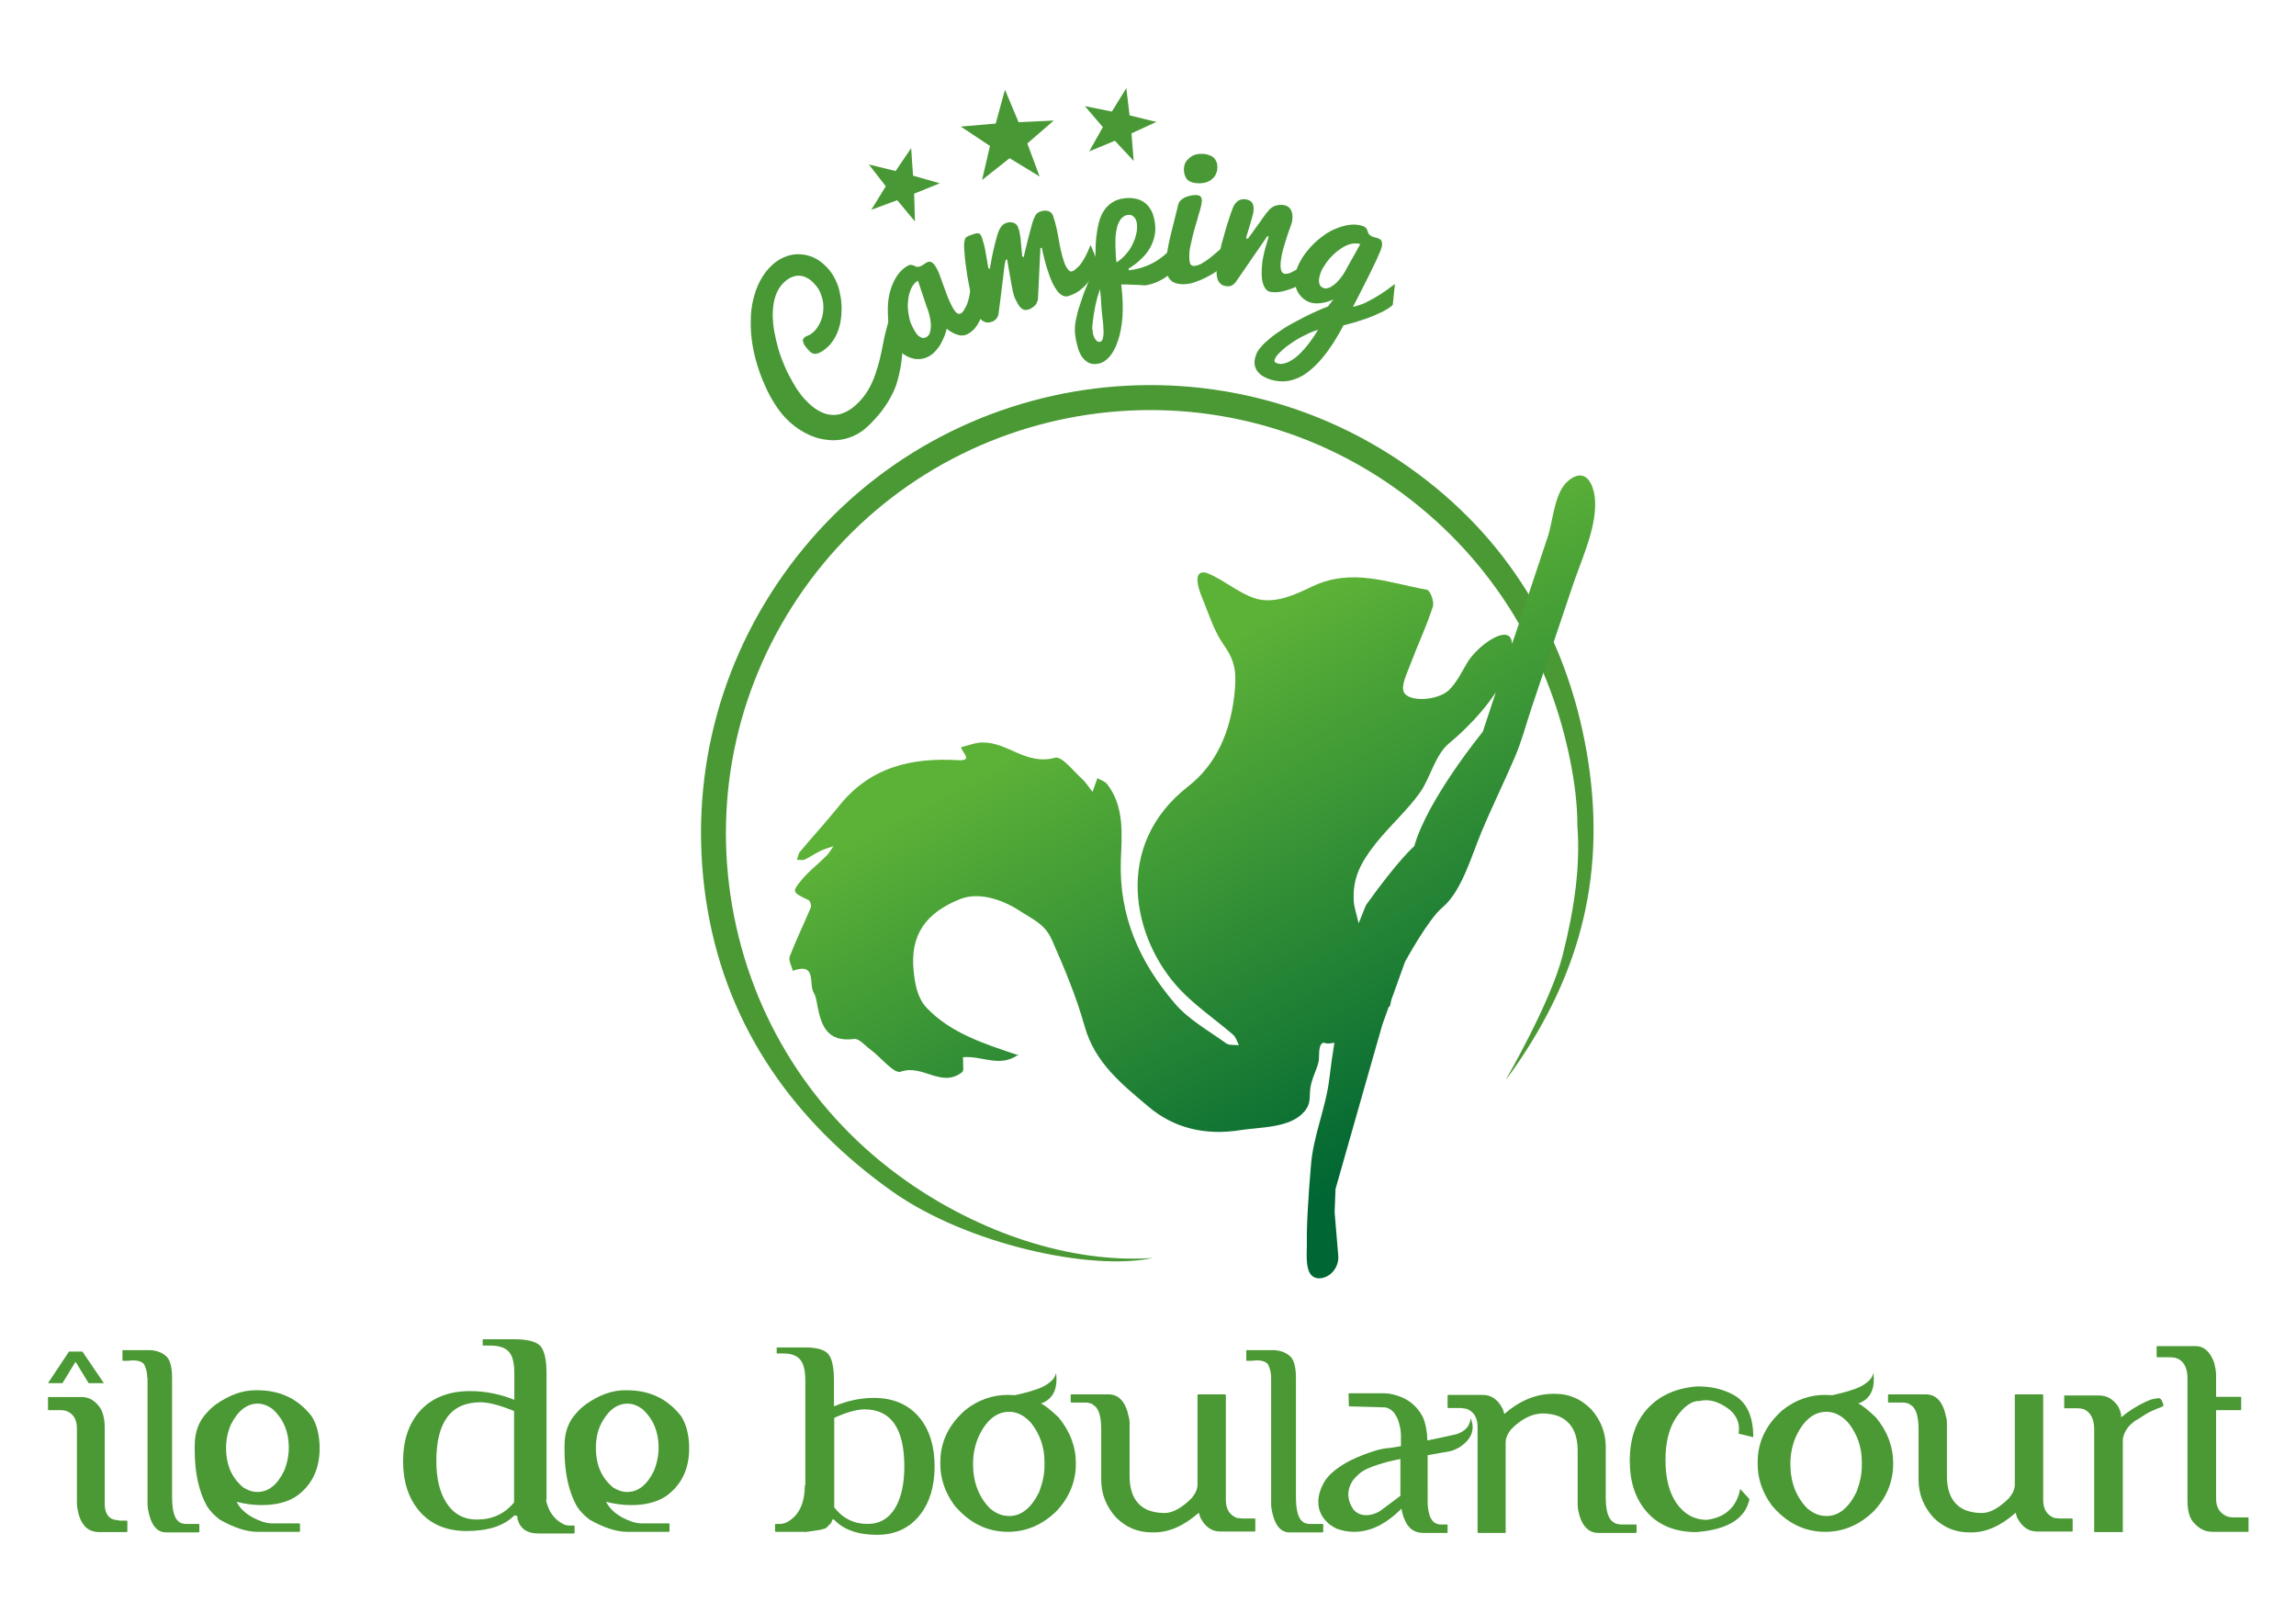 <?xml version="1.0" encoding="utf-8"?>
<!-- Generator: Adobe Illustrator 25.0.0, SVG Export Plug-In . SVG Version: 6.00 Build 0)  -->
<svg version="1.1" id="V3-deg1_-_copie" xmlns="http://www.w3.org/2000/svg" xmlns:xlink="http://www.w3.org/1999/xlink" x="0px"
	 y="0px" viewBox="0 0 841.9 595.3" style="enable-background:new 0 0 841.9 595.3;" xml:space="preserve">
<style type="text/css">
	.st0{fill:#489935;}
	.st1{fill:#4A9934;}
	.st2{fill:none;}
	.st3{fill:url(#SVGID_1_);}
	.st4{fill:url(#SVGID_2_);}
	.st5{fill:url(#SVGID_3_);}
</style>
<g>
	<polygon class="st0" points="368.5,32.9 373.5,44.8 386.4,44.2 376.7,52.6 381.2,64.7 370.2,58 360.1,66 363,53.5 352.3,46.4 
		365.1,45.3 	"/>
	<polygon class="st0" points="318.6,60.3 328.4,62.7 334.1,54.3 334.8,64.4 344.6,67.2 335.2,71 335.5,81.2 329,73.4 319.5,76.9 
		324.8,68.3 	"/>
	<polygon class="st0" points="413,32.3 414.2,42.3 424,44.7 414.9,48.9 415.7,59 408.8,51.6 399.4,55.5 404.4,46.6 397.8,38.9 
		407.7,40.9 	"/>
	<g>
		<path class="st0" d="M332.9,118c-0.5,1.1-0.8,2.3-1.1,3.6c-0.2,1.3-0.4,2.6-0.6,4c-0.1,1.4-0.3,2.9-0.4,4.4
			c-0.1,1.5-0.3,3.1-0.6,4.8c-0.3,1.6-0.7,3.3-1.2,5.1c-0.5,1.7-1.2,3.5-2.2,5.3c-0.9,1.8-2.1,3.6-3.5,5.5c-1.4,1.8-3.1,3.7-5.1,5.6
			c-2.2,2.1-4.7,3.5-7.3,4.3c-2.6,0.8-5.3,1-8,0.6c-2.7-0.3-5.3-1.2-7.9-2.6c-2.6-1.4-4.9-3.2-7-5.4c-1.4-1.5-2.8-3.3-4.1-5.4
			c-1.3-2.1-2.5-4.3-3.5-6.7c-1.1-2.4-2-4.9-2.8-7.5c-0.8-2.6-1.4-5.3-1.8-8c-0.4-2.7-0.6-5.4-0.5-8.1c0-2.7,0.3-5.3,0.9-7.7
			c0.6-2.5,1.4-4.8,2.6-7c1.2-2.2,2.6-4.1,4.5-5.8c1.2-1.1,2.6-2,4.2-2.7c1.6-0.7,3.3-1.1,5.1-1.1c1.8,0,3.6,0.3,5.5,1.1
			c1.9,0.8,3.6,2.1,5.3,3.9c1.1,1.2,2.1,2.6,2.9,4.3c0.8,1.6,1.4,3.3,1.7,5.1c0.4,1.8,0.6,3.6,0.6,5.5c0,1.9-0.2,3.7-0.5,5.4
			c-0.4,1.7-0.9,3.3-1.7,4.8s-1.7,2.8-2.8,3.8c-1.5,1.4-2.8,2.2-3.9,2.5c-1.1,0.3-2,0-2.7-0.7c-0.1-0.1-0.3-0.3-0.5-0.5
			c-0.2-0.2-0.4-0.4-0.5-0.6c-0.3-0.3-0.5-0.6-0.8-1c-0.3-0.4-0.5-0.7-0.6-1.1c-0.1-0.4-0.2-0.7-0.2-1c0-0.3,0.2-0.7,0.6-1
			c0.2-0.2,0.4-0.3,0.6-0.4c0.2-0.1,0.4-0.2,0.7-0.3c0.2-0.1,0.5-0.2,0.8-0.4c0.3-0.2,0.7-0.5,1.1-0.8c1.1-1,1.9-2.2,2.6-3.7
			c0.7-1.5,1-3,1.1-4.7s-0.1-3.3-0.7-5c-0.5-1.7-1.4-3.2-2.8-4.6c-0.7-0.7-1.4-1.4-2.3-1.8c-0.8-0.5-1.7-0.8-2.6-0.9
			c-0.9-0.1-1.9,0-2.9,0.4c-1,0.3-2,1-3,1.9c-1.2,1.1-2.1,2.4-2.8,4c-0.7,1.6-1.1,3.3-1.3,5.2c-0.2,1.9-0.2,3.8,0,5.9
			c0.2,2.1,0.6,4.2,1.1,6.3c0.5,2.1,1.1,4.3,1.9,6.4c0.8,2.1,1.6,4.1,2.6,6c1,1.9,2,3.7,3,5.3c1.1,1.6,2.2,3.1,3.3,4.2
			c1.6,1.7,3.2,3,4.8,3.9c1.6,0.9,3.2,1.4,4.7,1.5s3.1-0.1,4.6-0.8c1.5-0.6,3-1.6,4.4-2.9c1.8-1.6,3.2-3.4,4.3-5.2
			c1.1-1.8,2-3.8,2.7-5.8c0.7-2,1.3-4,1.8-6.1c0.5-2.1,0.9-4.2,1.3-6.3c0.4-2.1,1-4.2,1.5-6.2c0.6-2.1,1.3-4.1,2.3-6L332.9,118z"/>
		<path class="st0" d="M361.6,108.7c-0.1,0.9-0.3,2-0.5,3.2c-0.3,1.3-0.6,2.6-1.1,3.9c-0.5,1.3-1.1,2.5-1.9,3.7
			c-0.8,1.2-1.7,2-2.8,2.7c-1.3,0.8-2.6,1-3.9,0.6c-1.3-0.3-2.8-1.1-4.3-2.3c-0.1,0.8-0.4,1.7-0.8,2.7c-0.4,1-0.8,1.9-1.3,2.8
			c-0.5,0.9-1.2,1.8-1.9,2.6c-0.7,0.8-1.5,1.5-2.4,2c-0.9,0.5-2,0.9-3.1,1c-1.1,0.1-2.2,0.1-3.3-0.3c-1.1-0.3-2.2-0.9-3.2-1.6
			c-1-0.8-1.9-1.8-2.6-3.1c-0.9-1.5-1.5-3.1-2-4.9c-0.5-1.8-0.8-3.6-0.9-5.5c-0.1-1.9-0.1-3.8,0.1-5.7c0.2-1.9,0.6-3.7,1.2-5.3
			c0.6-1.7,1.4-3.2,2.3-4.5c1-1.3,2.1-2.4,3.5-3.2c0.4-0.3,0.9-0.4,1.2-0.4c0.4,0,0.7,0.1,1,0.2c0.3,0.1,0.6,0.3,0.9,0.4
			c0.3,0.1,0.6,0.2,0.9,0.1c0.3,0,0.6-0.1,0.8-0.2c0.3-0.1,0.5-0.2,0.8-0.4c0.2-0.1,0.4-0.3,0.6-0.4c0.2-0.1,0.4-0.3,0.6-0.4
			c0.3-0.2,0.6-0.3,0.9-0.4c0.3-0.1,0.6-0.1,0.9,0c0.3,0.1,0.6,0.3,0.9,0.6c0.3,0.3,0.6,0.7,1,1.3c0.5,0.9,1.1,2,1.5,3.3
			c0.5,1.3,0.9,2.6,1.4,3.9c0.5,1.3,1,2.7,1.5,4c0.5,1.3,1.1,2.5,1.7,3.6c0.5,0.9,1,1.6,1.5,2c0.5,0.4,1,0.5,1.5,0.2
			c0.4-0.2,0.8-0.6,1.1-1.1c0.3-0.5,0.6-1,0.9-1.6c0.3-0.6,0.5-1.2,0.7-1.9c0.2-0.7,0.4-1.4,0.5-2.1c0.3-1.6,0.6-3.4,0.8-5.3
			L361.6,108.7z M335.2,121c0.3,0.5,0.6,0.9,0.9,1.4c0.3,0.4,0.7,0.8,1.1,1c0.4,0.3,0.8,0.4,1.2,0.5c0.4,0.1,0.9-0.1,1.3-0.3
			c0.7-0.4,1.2-1.1,1.4-2.1c0.2-1,0.3-2,0.2-3.1c-0.1-1.1-0.3-2.2-0.6-3.3c-0.3-1.1-0.6-2-0.9-2.6l-3.2-9.6c-0.8,0.5-1.5,1.1-2,2
			c-0.5,0.8-0.9,1.8-1.2,2.9c-0.3,1.1-0.4,2.2-0.5,3.4s0,2.4,0.2,3.6c0.2,1.2,0.4,2.4,0.8,3.5C334.3,119.2,334.7,120.1,335.2,121z"
			/>
		<path class="st0" d="M371.8,108.4c-0.1-0.3-0.2-0.7-0.3-1.2c-0.1-0.5-0.3-1.1-0.4-1.8c-0.1-0.7-0.3-1.4-0.4-2.2
			c-0.1-0.8-0.3-1.5-0.4-2.3c-0.3-1.8-0.7-3.7-1-5.8l-0.5,0.2c-0.1,0.4-0.3,1-0.4,1.7c-0.1,0.8-0.3,1.9-0.4,3.3
			c-0.2,1.4-0.4,3.3-0.7,5.6c-0.3,2.3-0.6,5.2-1.1,8.7c-0.1,1-0.4,1.8-0.9,2.3c-0.5,0.5-1,0.9-1.7,1.1c-0.9,0.3-1.6,0.3-2.3,0.1
			c-0.7-0.2-1.2-0.6-1.7-1.1c-0.5-0.5-0.9-1.2-1.3-2c-0.4-0.8-0.7-1.6-1-2.4c-0.3-0.9-0.6-1.9-0.9-3.2c-0.3-1.2-0.6-2.5-0.9-3.9
			c-0.3-1.4-0.5-2.8-0.8-4.3c-0.2-1.5-0.4-2.9-0.6-4.2c-0.2-1.3-0.3-2.6-0.4-3.7c-0.1-1.1-0.1-2.1-0.2-2.8c0-0.8,0-1.4,0.1-1.8
			c0.1-0.5,0.2-0.9,0.3-1.2s0.4-0.6,0.7-0.7c0.3-0.2,0.7-0.4,1.3-0.6c0.8-0.3,1.5-0.5,1.9-0.6c0.5-0.1,0.9-0.1,1.2,0
			c0.3,0.1,0.5,0.4,0.7,0.7c0.2,0.4,0.4,0.9,0.6,1.6c0.1,0.4,0.2,0.8,0.4,1.3c0.1,0.5,0.2,1,0.4,1.6c0.1,0.6,0.2,1.1,0.3,1.7
			c0.1,0.6,0.2,1.2,0.3,1.7c0.2,1.3,0.5,2.7,0.7,4.1l0.5,0.3c0-0.1,0.1-0.6,0.3-1.5c0.2-0.9,0.4-2,0.6-3.2c0.3-1.3,0.5-2.6,0.9-4
			c0.3-1.4,0.7-2.6,1-3.7c0.3-1.1,0.7-2,1.2-2.8c0.5-0.8,1.2-1.4,2.2-1.7c0.9-0.3,1.8-0.3,2.6,0c0.8,0.3,1.4,0.9,1.7,1.9
			c0.3,0.8,0.5,1.6,0.6,2.4c0.1,0.8,0.3,1.6,0.3,2.3c0.1,0.8,0.1,1.5,0.2,2.2c0.1,0.7,0.1,1.5,0.2,2.2c0.1,0.5,0.1,0.9,0.1,1
			c0,0.1,0,0.2,0.1,0.3l0.5,0.3c0-0.1,0.1-0.6,0.3-1.5c0.2-0.9,0.5-2,0.8-3.2s0.6-2.6,1-4c0.4-1.4,0.7-2.7,1-3.7
			c0.3-1.1,0.7-2,1.1-2.8c0.4-0.8,1.1-1.3,2-1.6c1-0.3,1.9-0.4,2.8-0.1c0.9,0.3,1.5,0.9,1.8,1.9c0.5,1.5,0.9,2.9,1.2,4.3
			c0.3,1.4,0.6,2.7,0.8,4.1c0.2,1.4,0.5,2.7,0.8,4.1c0.3,1.4,0.7,2.8,1.2,4.3c0.4,1.2,0.9,2,1.4,2.7c0.5,0.6,1,0.9,1.5,0.7
			c0.5-0.2,0.9-0.4,1.3-0.8c0.4-0.4,0.9-0.8,1.3-1.2c0.4-0.5,0.8-1,1.2-1.6c0.4-0.6,0.7-1.1,1-1.7c0.7-1.3,1.4-2.8,2-4.4l3.1,7.4
			c-0.7,1.1-1.4,2.2-2,3.3c-0.7,1.1-1.4,2.2-2.2,3.2c-0.8,1-1.8,1.9-2.9,2.8c-1.1,0.8-2.4,1.5-4,2c-0.8,0.3-1.5,0.2-2.2-0.1
			c-0.7-0.3-1.4-0.9-2-1.7c-0.6-0.8-1.2-1.8-1.8-3c-0.5-1.2-1.1-2.5-1.5-3.9c-0.5-1.3-0.9-2.8-1.3-4.3c-0.4-1.5-0.8-3.1-1.1-4.7
			l-0.5,0.2l-0.9,18.8c-0.3,1.1-0.7,1.9-1.3,2.4c-0.6,0.5-1.3,1-2.2,1.3c-0.7,0.2-1.3,0.2-1.8,0c-0.5-0.2-1-0.6-1.4-1.1
			c-0.4-0.5-0.8-1.1-1.1-1.8C372.3,109.8,372.1,109.1,371.8,108.4z"/>
		<path class="st0" d="M414,99.1c2.3-0.3,4.3-0.8,6.1-1.5c1.8-0.7,3.4-1.5,4.8-2.5c1.4-1,2.7-2,3.8-3.2c1.1-1.2,2.1-2.4,2.9-3.7
			L433,96c-0.6,1-1.4,1.9-2.3,2.9c-0.9,0.9-1.9,1.8-3.1,2.6c-1.1,0.8-2.3,1.4-3.6,2c-1.3,0.5-2.6,0.9-3.9,1.1c-0.2,0-0.4,0-0.6,0
			c-0.2,0-0.7,0-1.3-0.1c-0.6,0-1.5-0.1-2.6-0.1c-1.1-0.1-2.6-0.1-4.5-0.1l0.1,0.6c0.5,4.1,0.6,7.8,0.4,11.2
			c-0.3,3.4-0.8,6.4-1.7,8.9c-0.8,2.5-1.9,4.5-3.2,5.9c-1.3,1.5-2.8,2.3-4.4,2.5c-1.3,0.2-2.4,0-3.3-0.5c-0.9-0.5-1.7-1.3-2.4-2.3
			c-0.6-1-1.2-2.2-1.5-3.6c-0.4-1.4-0.7-2.9-0.9-4.5c-0.1-0.9-0.1-2,0-3.2c0.1-1.2,0.4-2.5,0.7-3.8c0.3-1.3,0.7-2.7,1.2-4.1
			c0.5-1.4,0.9-2.7,1.4-4.1c1.2-3.1,2.5-6.2,4.1-9.5c0-1.8,0.1-3.6,0.1-5.5c0-1.9,0.1-3.7,0.3-5.5c0.2-1.8,0.5-3.5,0.9-5.1
			c0.4-1.6,1-3.1,1.8-4.3c0.8-1.3,1.8-2.3,3-3.1c1.2-0.8,2.7-1.4,4.6-1.6c1.4-0.2,2.7-0.1,3.9,0.1c1.2,0.2,2.4,0.7,3.4,1.4
			c1,0.7,1.8,1.7,2.5,2.9c0.7,1.2,1.1,2.8,1.4,4.7c0.2,1.5,0.2,3-0.1,4.5c-0.3,1.5-0.8,2.9-1.6,4.4c-0.8,1.4-1.8,2.8-3.2,4.1
			c-1.3,1.3-2.9,2.6-4.8,3.7L414,99.1z M400.7,121.9c0,0.2,0.1,0.5,0.2,0.9c0.1,0.4,0.3,0.8,0.5,1.2c0.2,0.4,0.5,0.7,0.8,1
			c0.3,0.3,0.7,0.4,1.1,0.3c0.4,0,0.7-0.3,0.9-0.7c0.2-0.4,0.3-1,0.4-1.7c0.1-0.7,0.1-1.5,0-2.4c0-0.9-0.1-1.8-0.2-2.7
			c-0.1-0.9-0.2-1.8-0.3-2.7c-0.1-0.9-0.2-1.7-0.2-2.4c-0.1-1.2-0.2-2.3-0.2-3.1c-0.1-0.8-0.1-1.5-0.2-2.1c-0.1-0.6-0.1-1.2-0.1-1.6
			c-0.3,0.8-0.6,1.7-0.9,2.7c-0.3,1-0.5,2.1-0.8,3.2c-0.2,1.1-0.4,2.2-0.6,3.3c-0.2,1.1-0.3,2.1-0.4,3c-0.1,0.9-0.2,1.7-0.2,2.4
			C400.7,121.2,400.7,121.6,400.7,121.9z M409.4,96.2c1.3-0.8,2.3-1.7,3.2-2.7c0.9-1,1.6-1.9,2.2-3c0.6-1,1-2.1,1.4-3.1
			c0.3-1.1,0.6-2.1,0.7-3.2c0-0.5,0.1-1.1,0-1.8c0-0.7-0.2-1.3-0.4-1.8c-0.2-0.6-0.6-1-1.1-1.4c-0.5-0.4-1.1-0.5-1.8-0.4
			c-0.8,0.1-1.5,0.4-2.1,1c-0.6,0.5-1,1.2-1.4,2.1c-0.4,0.8-0.6,1.8-0.8,2.9c-0.2,1.1-0.3,2.3-0.3,3.6c0,1.3,0,2.6,0.1,3.9
			C409.1,93.6,409.2,94.9,409.4,96.2z"/>
		<path class="st0" d="M449.2,97c-0.8,0.7-1.8,1.5-3,2.4c-1.2,0.8-2.5,1.6-3.9,2.3c-1.4,0.7-2.8,1.3-4.3,1.8
			c-1.5,0.5-2.8,0.7-4.2,0.7c-1.2,0-2.2-0.2-3-0.5c-0.8-0.3-1.5-0.8-1.9-1.4c-0.5-0.6-0.8-1.3-1.1-2.2c-0.2-0.8-0.3-1.8-0.3-2.8
			c0-1.4,0.2-3.1,0.5-5c0.3-1.9,0.7-3.8,1.2-5.9c0.5-2,1-4,1.5-6c0.5-2,1-3.9,1.4-5.6c0.2-0.6,0.5-1.1,1-1.5c0.5-0.4,1-0.8,1.6-1
			c0.6-0.3,1.2-0.4,1.9-0.6c0.6-0.1,1.2-0.2,1.7-0.2c0.9,0,1.6,0.2,1.9,0.5c0.3,0.4,0.5,0.8,0.5,1.4c0,0.5-0.1,1.2-0.3,2.2
			c-0.2,0.9-0.5,2-0.9,3.2c-0.3,1.2-0.7,2.5-1.1,3.8c-0.4,1.4-0.8,2.7-1.1,4.1c-0.3,1.4-0.6,2.7-0.9,4s-0.3,2.5-0.3,3.5
			c0,1,0.1,1.8,0.3,2.4c0.2,0.6,0.7,0.9,1.4,0.9c0.8,0,1.7-0.3,2.7-0.8c1-0.6,2-1.2,3-2c1-0.8,2-1.6,3-2.5c1-0.9,1.8-1.6,2.6-2.2
			L449.2,97z M434.1,62.1c0-0.5,0.1-1.1,0.3-1.8c0.2-0.7,0.6-1.3,1.1-1.8s1.2-1.1,2-1.5c0.8-0.4,1.9-0.6,3.2-0.6
			c0.8,0,1.5,0.1,2.2,0.3c0.7,0.2,1.3,0.5,1.8,0.8c0.5,0.4,0.9,0.9,1.2,1.5c0.3,0.6,0.5,1.3,0.5,2.2c0,0.8-0.1,1.5-0.4,2.2
			c-0.2,0.7-0.6,1.4-1.2,1.9c-0.5,0.6-1.2,1-2.1,1.4c-0.8,0.3-1.8,0.5-3,0.5c-2,0-3.5-0.5-4.4-1.4C434.6,64.9,434.1,63.7,434.1,62.1
			z"/>
		<path class="st0" d="M446.3,97.3c0.2-1.5,0.5-3.2,1-5.1c0.4-1.9,0.9-3.9,1.5-5.8c0.5-2,1.1-3.9,1.7-5.7c0.6-1.8,1.1-3.4,1.6-4.6
			c0.4-1,1-1.8,1.8-2.4c0.8-0.6,1.8-0.8,3-0.6c1.2,0.2,2,0.7,2.4,1.5c0.4,0.8,0.5,1.8,0.3,3.1c0,0.3-0.1,0.8-0.3,1.3
			c-0.1,0.6-0.3,1.2-0.5,1.8c-0.2,0.7-0.4,1.4-0.6,2.1c-0.2,0.7-0.4,1.4-0.6,2c-0.2,0.6-0.3,1.1-0.5,1.6c-0.1,0.4-0.2,0.8-0.2,0.9
			l0.7,0.1c0.2-0.2,0.4-0.6,0.8-1.1c0.4-0.5,0.8-1.1,1.3-1.8c0.5-0.7,1-1.4,1.5-2.1c0.5-0.7,1.1-1.4,1.5-2.1
			c0.5-0.7,0.9-1.3,1.3-1.8c0.4-0.5,0.7-0.9,0.9-1.1c0.9-1.1,1.8-1.8,2.8-2.1c1-0.3,2-0.4,3.2-0.2c1.1,0.2,1.9,0.8,2.5,1.8
			c0.5,1,0.7,2.4,0.4,4c0,0.2-0.1,0.7-0.3,1.2c-0.2,0.6-0.4,1.2-0.7,2s-0.6,1.6-0.9,2.6c-0.3,0.9-0.6,1.9-0.9,2.9
			c-0.3,1-0.6,2-0.8,2.9c-0.2,1-0.4,1.9-0.5,2.7c-0.2,1.4-0.2,2.6,0,3.5c0.2,0.9,0.7,1.5,1.4,1.6c0.3,0,0.7,0,1.2-0.1
			c0.5-0.1,1-0.3,1.5-0.6c0.5-0.3,1.1-0.6,1.7-0.9c0.6-0.4,1.2-0.7,1.7-1.1c1.3-0.9,2.7-1.9,4.2-3L481,102l-1.9,1
			c-1,0.6-2,1.1-3.1,1.7c-1,0.6-2.1,1-3.2,1.4c-1.1,0.4-2.2,0.7-3.4,0.9c-1.2,0.2-2.4,0.2-3.6,0c-1.2-0.2-2.1-1.2-2.7-3.1
			c-0.6-1.9-0.6-4.6-0.2-8c0.2-1.3,0.5-2.8,0.9-4.3c0.4-1.5,0.9-3.2,1.4-4.9l-0.5-0.1L453.4,103c-0.6,0.9-1.2,1.4-1.8,1.7
			s-1.3,0.3-2,0.2c-0.9-0.1-1.6-0.4-2.1-0.9c-0.5-0.5-0.9-1.1-1.1-1.8c-0.2-0.7-0.3-1.5-0.3-2.3C446.1,99,446.2,98.2,446.3,97.3z"/>
		<path class="st0" d="M488.9,109.8c-1.5,0.7-3,1.1-4.4,1.3c-1.5,0.2-2.8,0.2-4-0.2c-1-0.3-2-0.9-2.8-1.6c-0.8-0.7-1.5-1.6-2-2.6
			c-0.5-1-0.8-2.2-0.9-3.5c-0.1-1.3,0.1-2.6,0.5-4c0.5-1.6,1.3-3.2,2.3-4.8c1-1.6,2.2-3,3.5-4.4c1.3-1.4,2.8-2.6,4.3-3.7
			c1.5-1.1,3.1-2,4.8-2.6c1.6-0.7,3.3-1.1,4.9-1.3s3.2,0,4.7,0.5c0.5,0.2,0.9,0.4,1.1,0.7c0.2,0.3,0.4,0.6,0.5,0.9
			c0.1,0.3,0.2,0.6,0.3,0.9s0.3,0.5,0.5,0.7c0.2,0.2,0.5,0.3,0.7,0.5c0.3,0.1,0.5,0.2,0.8,0.3c0.2,0.1,0.5,0.1,0.7,0.2
			c0.2,0.1,0.5,0.1,0.7,0.2c0.3,0.1,0.6,0.2,0.9,0.4c0.3,0.2,0.5,0.4,0.6,0.7c0.1,0.3,0.2,0.6,0.2,1.1c0,0.4-0.1,1-0.3,1.6
			c-0.2,0.6-0.5,1.3-0.9,2.2c-0.4,0.9-0.8,1.9-1.4,3.1c-0.5,1.1-1.1,2.3-1.7,3.5c-0.6,1.2-1.2,2.5-1.8,3.6c-1.4,2.8-2.9,5.8-4.6,9
			c0.8-0.2,1.6-0.4,2.5-0.7s2-0.7,3.2-1.4c1.2-0.6,2.6-1.4,4.2-2.4s3.4-2.3,5.5-3.9l-0.8,7.7c-0.6,0.5-1.3,1.1-2.2,1.6
			c-0.8,0.5-1.7,1-2.7,1.4c-1,0.5-2,0.9-3,1.3c-1,0.4-2,0.8-3,1.1c-2.3,0.8-4.7,1.5-7.2,2.1c-1.1,2.2-2.4,4.3-3.6,6.3
			c-1.3,2-2.6,3.8-4,5.5c-1.4,1.7-2.8,3.1-4.3,4.4c-1.5,1.3-3,2.3-4.6,3c-1.6,0.7-3.3,1.2-5,1.3s-3.5-0.1-5.4-0.7
			c-0.7-0.2-1.5-0.6-2.3-1c-0.8-0.4-1.5-1-2.1-1.7c-0.6-0.7-1-1.5-1.2-2.5s-0.1-2.2,0.4-3.6c0.3-1,0.9-2,1.8-3
			c0.9-1.1,2-2.1,3.3-3.2c1.3-1.1,2.8-2.1,4.4-3.2s3.4-2.1,5.3-3.1c1.9-1,3.8-2,5.7-2.9c2-0.9,3.9-1.8,5.9-2.5L488.9,109.8z
			 M468.3,133.2c0.9,0.3,1.8,0.3,2.8,0c1-0.3,1.9-0.7,2.9-1.4c1-0.6,1.9-1.4,2.8-2.3c0.9-0.9,1.8-1.9,2.6-2.9c0.8-1,1.5-2,2.2-3
			c0.7-1,1.2-1.9,1.7-2.7c-1,0.3-2.1,0.7-3.2,1.2s-2.2,1.1-3.4,1.7c-1.1,0.6-2.2,1.3-3.2,2c-1,0.7-2,1.4-2.8,2.1
			c-0.8,0.7-1.5,1.4-2.1,2c-0.6,0.7-0.9,1.2-1.1,1.7C467.1,132.4,467.4,132.9,468.3,133.2z M484.1,100.5c-0.2,0.5-0.3,1.1-0.4,1.6
			c-0.1,0.5-0.1,1,0,1.5c0.1,0.5,0.2,0.9,0.5,1.2c0.2,0.4,0.6,0.6,1.1,0.8c0.8,0.3,1.6,0.1,2.5-0.3c0.9-0.5,1.7-1.1,2.5-1.9
			c0.8-0.8,1.5-1.7,2.1-2.6c0.6-0.9,1.1-1.7,1.4-2.4l5-8.9c-0.9-0.3-1.8-0.3-2.8-0.2c-1,0.2-2,0.5-2.9,1c-1,0.5-1.9,1.2-2.9,1.9
			c-0.9,0.8-1.8,1.6-2.6,2.5c-0.8,0.9-1.5,1.9-2.1,2.9C484.8,98.6,484.4,99.5,484.1,100.5z"/>
	</g>
	<g>
		<g>
			<g>
				<path class="st1" d="M17.7,512.2h12.4c2.7,0,4.9,1.4,6.8,4.2c1,1.9,1.5,4.2,1.5,6.9v27c-0.2,4.4,1.3,6.7,4.4,7l1.4,0.2h2.3
					l0.2,0.1v3.9l-0.2,0.2H36.4c-3.6,0-6-1.9-7.3-5.7c-0.6-1.9-0.9-3.6-0.9-5.4v-26.9c0-3.3-1.3-5.4-3.8-6.4
					c-0.7-0.2-1.3-0.3-1.8-0.3h-4.8l-0.2-0.1v-4.6L17.7,512.2z"/>
				<path class="st1" d="M54,505.2c0-1.9-0.4-3.6-1.2-5.1c-1.1-1.2-3-1.6-5.9-1.2h-2V495H54c2.8-0.1,5,0.6,6.8,2.1
					c1.5,1.2,2.3,3.9,2.3,8.1v43.5c0,5.2,0.9,8.3,2.7,9.3c0,0.2,0.7,0.5,2,0.7h5.1l0.2,0.2v2.7l-0.2,0.2H60.8
					c-3.3,0-5.5-2.8-6.5-8.3c-0.1-0.6-0.2-1.3-0.2-2V505.2z"/>
				<path class="st1" d="M93.6,509.7h0.8c8.3,0,14.8,3.1,19.8,9.4c2,3.1,3,7.1,3,11.9c0,7.7-2.9,13.6-8.6,17.6
					c-3.4,2.2-7.6,3.2-12.7,3.2c-3,0-6-0.4-9.1-1.2v0.1c1.6,3.1,4.7,5.5,9.2,7.1c1.5,0.5,2.6,0.7,3.6,0.7h10.2l0.2,0.2v2.7l-0.2,0.2
					H94.4c-4,0-8.5-1.5-13.7-4.4c-2-1.5-3.6-3.1-4.8-5c-3-5.4-4.5-12.3-4.5-20.5V530c0-5,1.5-9,4.5-12.1c1.1-1.3,2.3-2.3,3.4-3.1
					C84.2,511.4,88.9,509.7,93.6,509.7z M82.9,530.8c0,6.3,2.1,11.1,6.4,14.6c1.8,1.1,3.5,1.6,5,1.6c4.1,0,7.4-2.6,9.9-7.8
					c1.1-2.7,1.7-5.6,1.7-8.5c0-5.7-1.9-10.3-5.7-13.9c-1.9-1.5-3.8-2.2-5.7-2.2c-3.9,0-7.2,2.5-9.8,7.6
					C83.5,524.9,82.9,527.8,82.9,530.8z"/>
				<path class="st1" d="M200.2,549.9c0.9,4.3,3.1,7.3,6.6,9c0.8,0.3,1.5,0.4,2,0.4h1.7l0.2,0.2v2.5l-0.2,0.2h-13.2
					c-4,0-6.5-1.7-7.5-5.2l-0.1-0.7V556l-0.4-0.4h-0.7c-3.8,3.8-9.6,5.7-17.5,5.7c-7.5,0-13.3-2.5-17.5-7.5
					c-3.9-4.7-5.8-10.7-5.8-18.1c0-7.5,2-13.6,6-18.2c4.4-5,10.6-7.5,18.6-7.5c5.6,0,11,1.1,16.2,3.2v-9.5c0-3.5-0.5-6.1-1.6-7.6
					c-1.3-1.9-3.8-2.8-7.4-2.8h-2.6V491h11.7c4.6,0,7.7,0.8,9.3,2.3c1.6,1.7,2.4,5.1,2.4,10.2V549.9z M188.5,517.3
					c-5.2-2.1-9.3-3.2-12.3-3.2c-10.8,0-16.2,7.2-16.2,21.5c0,6.4,1.2,11.5,3.6,15.2c2.6,4.2,6.4,6.3,11.3,6.3
					c5.6,0,10.2-2.1,13.6-6.3V517.3z"/>
				<path class="st1" d="M229.1,509.7h0.8c8.3,0,14.8,3.1,19.8,9.4c2,3.1,3,7.1,3,11.9c0,7.7-2.9,13.6-8.6,17.6
					c-3.4,2.2-7.6,3.2-12.7,3.2c-3,0-6-0.4-9.1-1.2v0.1c1.6,3.1,4.7,5.5,9.2,7.1c1.5,0.5,2.6,0.7,3.6,0.7h10.2l0.2,0.2v2.7l-0.2,0.2
					H230c-4,0-8.5-1.5-13.7-4.4c-2-1.5-3.6-3.1-4.8-5c-3-5.4-4.5-12.3-4.5-20.5V530c0-5,1.5-9,4.5-12.1c1.1-1.3,2.3-2.3,3.4-3.1
					C219.7,511.4,224.5,509.7,229.1,509.7z M218.5,530.8c0,6.3,2.1,11.1,6.4,14.6c1.8,1.1,3.5,1.6,5,1.6c4.1,0,7.4-2.6,9.9-7.8
					c1.1-2.7,1.7-5.6,1.7-8.5c0-5.7-1.9-10.3-5.7-13.9c-1.9-1.5-3.8-2.2-5.7-2.2c-3.9,0-7.2,2.5-9.8,7.6
					C219,524.9,218.5,527.8,218.5,530.8z"/>
				<path class="st1" d="M295.3,561.6h-10.9l-0.2-0.2v-2.5l0.2-0.2h1.7c0.5,0,1.1-0.1,2-0.4c4.7-2.3,7-6.9,7-13.8l0.2,0.2v-38.3
					c0-3.5-0.5-5.9-1.5-7.4c-1.2-1.9-3.4-2.8-6.7-2.8h-2.3V494h10.5c4.2,0,6.9,0.8,8.3,2.3c1.5,1.6,2.2,5,2.2,10v9.3
					c4.7-2,9.6-3.1,14.6-3.1c7.3,0,12.9,2.5,16.9,7.4c3.6,4.5,5.4,10.4,5.4,17.7c0,7.3-1.8,13.2-5.3,17.7c-3.8,4.9-9.1,7.4-15.8,7.4
					c-7.1,0-12.3-1.9-15.8-5.6h-0.6l-0.4,1.2c-0.8,0.8-1.4,1.5-2,2l-2.1,0.6l-5.5,0.8V561.6z M305.8,552.5c3.1,4.1,7.2,6.2,12.3,6.2
					c4.5,0,7.9-2,10.3-6.1c2.1-3.7,3.2-8.7,3.2-14.9c0-14-4.9-21-14.6-21c-2.7,0-6.4,1-11.1,3.1V552.5z"/>
				<path class="st1" d="M387.2,503.5l0.1,0.1l0.1,2.1c0,4.2-1.6,7-4.8,8.5l-0.9,0.3c1.7,0.9,3.9,2.7,6.5,5.2
					c4.2,5.1,6.3,10.7,6.3,16.9c0,6.6-2.4,12.5-7.3,17.6c-5.1,4.9-11,7.4-17.6,7.4c-7.7,0-14.3-3.3-19.7-9.8
					c-3.4-4.7-5.1-9.7-5.1-15v-0.7c0-7.4,3-13.7,9.1-19.1c4.8-3.8,10-5.6,15.6-5.6l2.7,0.1c4.2-0.9,7.5-1.9,9.8-2.9
					c1.7-0.8,2.9-1.7,3.8-2.6C386.5,505.3,387,504.4,387.2,503.5L387.2,503.5z M356.8,536.7c0,6.7,2.1,12.2,6.3,16.4
					c2.2,1.8,4.4,2.7,6.9,2.7h0.1c4.4,0,8-2.9,10.9-8.7c1.3-3.4,2-6.6,2-9.7v-1.5c0-5.2-1.6-10-4.9-14.2c-2.5-2.8-5.2-4.1-8-4.1H370
					c-4.4,0-8,2.8-10.8,8.3C357.6,529.2,356.8,532.8,356.8,536.7z"/>
				<path class="st1" d="M423.3,561.8h-1c-5,0-9.4-1.8-13.1-5.5c-3.6-4-5.4-8.6-5.4-13.8v-18.3c0-5.2-1-8.2-3.1-9.2
					c0-0.3-0.7-0.5-2.2-0.8h-5.7l-0.2-0.2v-2.6l0.2-0.2h13.7c3.8,0,6.3,2.8,7.4,8.3c0.2,0.6,0.3,1.3,0.3,2v19.6
					c0,6.5,2.3,10.7,6.9,12.6c1.9,0.7,3.9,1,5.9,1c3,0,6.3-1.8,10-5.5c1.4-1.7,2.1-3.3,2.1-5v-32.8l0.2-0.2h10l0.2,0.2v38.5
					c0,3.3,1.3,5.5,4,6.6l2,0.2h4.6l0.2,0.2v4.4l-0.2,0.2h-12.6c-3.2,0-5.6-1.7-7.4-5.2l-0.5-1.7
					C434.1,559.4,428.7,561.8,423.3,561.8z"/>
				<path class="st1" d="M466.1,505.2c0-1.9-0.4-3.6-1.2-5.1c-1.1-1.2-3-1.6-5.9-1.2h-2V495h9.1c2.8-0.1,5,0.6,6.8,2.1
					c1.5,1.2,2.3,3.9,2.3,8.1v43.5c0,5.2,0.9,8.3,2.7,9.3c0,0.2,0.7,0.5,2,0.7h5.1l0.2,0.2v2.7l-0.2,0.2h-12.2
					c-3.3,0-5.5-2.8-6.5-8.3c-0.1-0.6-0.2-1.3-0.2-2V505.2z"/>
				<path class="st1" d="M494.5,510.8h13.1c1.9,0,4,0.5,6.5,1.5c3.6,1.6,6.2,4.2,7.8,7.6c0.4,1,0.7,2,0.9,3c0.3,1.6,0.5,2.8,0.5,3.7
					l0.1,1.5c6.1-1.3,9.6-2,10.7-2.3c2.3-0.8,3.8-2,4.5-3.5c0.4-0.8,0.6-1.5,0.6-2.1v-0.2h0.1c0.4,1.1,0.7,2.1,0.7,3.2
					c0,2.7-1.5,5.1-4.4,7.1c-0.9,0.6-1.9,1.1-3,1.5c-0.9,0.3-2,0.5-3.5,0.7c-2,0.4-3.9,0.7-5.6,1V551c0,1.6,0.3,3.3,0.8,4.9
					c0.3,0.7,0.7,1.4,1.3,2c0.8,0.7,1.7,1,2.5,1h2.6l0.1,0.1v2.9l-0.1,0.1h-8.8c-3.4,0-5.8-1.8-7.1-5.5c-0.3-0.6-0.5-1.5-0.8-2.7
					l-0.1-0.7c-5.7,5.7-11.4,8.5-17.4,8.5c-2.2,0-4.3-0.4-6.5-1.2c-0.7-0.4-1.5-0.8-2.3-1.4c-2.9-2.3-4.3-5.1-4.3-8.3v-0.2
					c0-2.3,0.8-4.8,2.3-7.4c1.3-2,3.2-3.8,5.6-5.4c1.5-1,3.2-2,5-2.8c2.1-1,4.7-2,7.8-3c2.4-0.7,4.1-1,5.2-1
					c1.3-0.2,2.7-0.4,4.4-0.7v-4c0-1.7-0.4-3.8-1.2-6c-0.3-0.6-0.7-1.3-1.2-2.1c-0.7-0.9-1.6-1.6-2.8-2c-0.2-0.1-1.2-0.2-2.9-0.2
					l-10.9-0.3l-0.1-0.1L494.5,510.8L494.5,510.8z M494.4,547.8L494.4,547.8c0,1.9,0.6,3.7,1.8,5.5c1.2,1.5,2.8,2.2,4.8,2.2
					c1.6,0,3.3-0.5,5-1.5l7.5-5.6v-13.5c-3.1,0.6-5.9,1.3-8.3,2.1c-3.1,1-5.2,2-6.3,2.9c-1.2,1-2.2,2-3,3.1
					C494.9,544.6,494.4,546.2,494.4,547.8z"/>
				<path class="st1" d="M569.2,511h1.1c5.1,0,9.4,1.9,13.1,5.6c3.6,4,5.4,8.7,5.4,13.9v18.4c0,5.2,1,8.3,3.1,9.3
					c0,0.2,0.7,0.5,2.2,0.7h5.8l0.2,0.2v2.7l-0.2,0.2h-13.8c-3.8,0-6.3-2.8-7.4-8.3c-0.1-0.6-0.2-1.3-0.2-2v-19.8
					c0-6.5-2.3-10.7-7-12.7c-1.9-0.7-3.9-1-6-1c-3.8,0.1-7.6,2-11.3,5.7c-1.4,1.7-2.1,3.3-2.1,5v33L552,562h-10l-0.2-0.2v-38.7
					c0-3.3-1.3-5.5-4-6.6l-2-0.3H531l-0.2-0.2v-4.4l0.2-0.2h12.7c3.2,0,5.7,1.8,7.4,5.3l0.5,1.7C557.1,513.6,563,511.1,569.2,511z"
					/>
				<path class="st1" d="M635.3,511.2c5.1,2.6,7.6,7.9,7.6,15.7l-5.4-1.3c0.6-3.5-0.5-6.4-3.3-8.8c-3.8-2.9-7.4-4-10.9-3.2
					c-2.9-0.1-5.8,1.9-8.7,6.1c-2.6,3.9-3.9,9.1-3.9,15.6s1.3,11.7,3.9,15.6c2.9,4.2,6.6,6.3,11.3,6.3c6.8-0.9,10.9-4.7,12.2-11.3
					l3.4,3.7c-1.5,7.2-8,11.2-19.5,12.1c-7.9,0-14.1-2.6-18.4-7.7c-4-4.7-6-10.8-6-18.5c0-7.6,2-13.8,6-18.5
					c4.4-5.1,10.5-8,18.4-8.7C627.1,508.2,631.5,509.2,635.3,511.2z"/>
				<path class="st1" d="M686.9,503.5l0.1,0.1l0.1,2.1c0,4.2-1.6,7-4.8,8.5l-0.9,0.3c1.7,0.9,3.9,2.7,6.5,5.2
					c4.2,5.1,6.3,10.7,6.3,16.9c0,6.6-2.4,12.5-7.3,17.6c-5.1,4.9-11,7.4-17.6,7.4c-7.7,0-14.3-3.3-19.7-9.8
					c-3.4-4.7-5.1-9.7-5.1-15v-0.7c0-7.4,3-13.7,9.1-19.1c4.8-3.8,10-5.6,15.6-5.6l2.7,0.1c4.2-0.9,7.5-1.9,9.8-2.9
					c1.7-0.8,2.9-1.7,3.8-2.6C686.2,505.3,686.7,504.4,686.9,503.5L686.9,503.5z M656.5,536.7c0,6.7,2.1,12.2,6.3,16.4
					c2.2,1.8,4.4,2.7,6.9,2.7h0.1c4.4,0,8-2.9,10.9-8.7c1.3-3.4,2-6.6,2-9.7v-1.5c0-5.2-1.6-10-4.9-14.2c-2.5-2.8-5.2-4.1-8-4.1
					h-0.1c-4.4,0-8,2.8-10.8,8.3C657.3,529.2,656.5,532.8,656.5,536.7z"/>
				<path class="st1" d="M723,561.8h-1c-5,0-9.4-1.8-13.1-5.5c-3.6-4-5.4-8.6-5.4-13.8v-18.3c0-5.2-1-8.2-3.1-9.2
					c0-0.3-0.7-0.5-2.2-0.8h-5.7l-0.2-0.2v-2.6l0.2-0.2h13.7c3.8,0,6.3,2.8,7.4,8.3c0.2,0.6,0.3,1.3,0.3,2v19.6
					c0,6.5,2.3,10.7,6.9,12.6c1.9,0.7,3.9,1,5.9,1c3,0,6.3-1.8,10-5.5c1.4-1.7,2.1-3.3,2.1-5v-32.8l0.2-0.2h10l0.2,0.2v38.5
					c0,3.3,1.3,5.5,4,6.6l2,0.2h4.6l0.2,0.2v4.4l-0.2,0.2H747c-3.2,0-5.6-1.7-7.4-5.2l-0.5-1.7C733.7,559.4,728.3,561.8,723,561.8z"
					/>
				<path class="st1" d="M790.7,512.7l0.8-0.1h0.1c0.7,0,1.2,0.8,1.7,2.5l-0.1,0.4c-0.2,0.1-0.9,0.5-2.1,0.9
					c-0.8,0.3-1.6,0.7-2.5,1.1c-0.9,0.4-2.4,1.3-4.5,2.7c-1.4,0.7-2.7,1.8-3.9,3.2c-1.2,1.7-1.8,3.3-1.8,4.6v33.6l-0.1,0.1h-10.3
					l-0.1-0.1v-37.5c0-3.9-1.3-6.4-3.9-7.5c-0.8-0.2-1.5-0.3-2.2-0.3h-4.8l-0.1-0.1v-4.5l0.1-0.1h12.6c2.9,0,5.2,1.3,7,3.9
					c0.8,1.4,1.2,2.7,1.2,3.9v0.2c2.8-2.3,5.8-4.2,9-5.7C788.3,513.2,789.6,512.8,790.7,512.7z"/>
				<path class="st1" d="M790.8,493.5H805c3.1,0,5.4,2,6.9,6.1c0.4,1.7,0.7,3.1,0.7,4.4v8.1h9l0.2,0.2v4.5l-0.2,0.2h-9v32.5
					c0,3.1,1.3,5.2,3.9,6.4c0.7,0.3,1.6,0.4,2.8,0.4h5l0.2,0.2v5l-0.2,0.1h-13c-2.8,0-5.1-1.2-7.1-3.6c-1.4-1.6-2.1-4.3-2.1-8v-44.7
					c0-4.1-1.5-6.6-4.4-7.5l-1.7-0.2h-5l-0.2-0.2v-3.7L790.8,493.5z"/>
			</g>
			<polygon class="st1" points="30.2,495.5 38.1,507.1 32.5,507.1 27.8,499.4 27.6,499.4 22.9,507.1 17.6,507.1 25.3,495.5 			"/>
		</g>
	</g>
	<path class="st2" d="M479.9,371.7c0.3,0.3,0.6,0.5,0.9,0.8c0.7,1.6,1.5,3.1,2.2,4.7c1,0.8,2,1.7,3,2.5c1.5,1.3,3,2.5,4.6,3.8
		c2.2,1.8,5,3.8,7.8,3"/>
	<path class="st1" d="M259.5,333.8c7.5,43.3,31.9,77.7,67.8,103.1c27.4,19.3,72.7,29.2,95.5,24.3l0,0c-30.4,2.1-63.8-9.4-90.7-28.4
		c-33.9-23.9-56.5-59.6-63.6-100.5c-7.1-40.9,2.2-82.1,26.1-116.1c49.4-70.1,146.5-86.9,216.6-37.5c33.9,23.9,56.3,59.1,64.5,99.8
		c1.7,8.4,2.7,16.4,2.7,24.3c1.1,14.6-1,30-5.4,47.4c-4.4,17.4-20.9,45.7-20.9,45.7s1.3-1.6,2.7-3.6c25.3-35.9,34.5-73.3,27-116.6
		c-7.5-43.3-29.4-79.2-65.3-104.5c-74.2-52.3-177.1-34.5-229.4,39.7C261.8,246.8,252,290.4,259.5,333.8z"/>
	<g>
		<linearGradient id="SVGID_1_" gradientUnits="userSpaceOnUse" x1="426.805" y1="247.72" x2="519.65" y2="420.147">
			<stop  offset="0" style="stop-color:#5CB137"/>
			<stop  offset="1" style="stop-color:#006633"/>
		</linearGradient>
		<path class="st3" d="M584.9,183.9c-0.2-5.1-2.4-10.7-6.8-9.4c-1,0.3-2.1,0.9-3.3,2c-4.9,4.3-5.3,14.5-7.3,20.4
			c-3.5,10.6-7.1,21.2-10.6,31.9c-0.8,2.4-1.6,4.9-2.5,7.3c0-0.1,0-0.3,0-0.4c-0.6-7.6-12.8,0.9-16.6,7.6c-1.9,3.3-3.7,6.9-6.4,9.6
			c-3.9,3.9-14.7,4.7-16.6,0.9c-1.2-2.4,1.1-6.8,2.3-10.1c2.7-7.2,6-14.1,8.3-21.3c0.6-1.8-1-6-2.2-6.2c-13.8-2.4-27.2-8.2-42-1.2
			c-6.2,3-13.9,6.6-20.9,4.4c-6.3-2-11.6-6.9-17.7-9.3c0,0-6.9-2.7-1.4,10c2.4,6,4,11.3,7.7,16.6c4.4,6.2,4.5,10.7,3.7,18.2
			c-1.5,13.1-6.3,25.1-16.9,33.4c-27.9,21.7-20.5,56-3,74.5c5.8,6.1,13,11,19.4,16.5c1.1,0.9,1.5,2.6,2.2,3.9
			c-1.6-0.2-3.6,0.1-4.7-0.7c-6.5-4.7-13.8-8.7-18.8-14.6C418,352.9,410.2,336,411,315.1c0.4-9.2,1.3-19.6-5.1-27.7
			c-0.8-1-2.3-1.4-3.5-2.1c-0.6,1.7-1.2,3.3-1.8,5c-1.3-1.6-2.4-3.5-4-4.9c-3.1-2.8-7.2-8.2-9.7-7.6c-10.6,2.9-17.3-5.7-26.6-5.6
			c-2.6,0-5.2,1.1-7.8,1.7c-0.2,1.7,4.8,5.1-1.2,4.8c-17.2-1-32.4,2.5-43.9,17.1c-4.5,5.6-9.4,10.9-14,16.4c-0.7,0.8-0.8,2-1.2,3
			c1,0,2.1,0.3,2.9-0.1c2-0.9,3.9-2.3,5.9-3.2c1.5-0.7,3.1-1.1,4.6-1.7c-0.8,1.2-1.5,2.5-2.6,3.6c-3.1,3.1-6.7,5.8-9.4,9.2
			c-3.3,4-3,4.2,2.9,7c0.6,0.3,1.1,2,0.8,2.7c-2.5,6-5.4,11.9-7.7,17.9c-0.6,1.5,0.7,3.5,1.1,5.3c9-3.2,5.7,4.9,7.7,8.1
			c0.8,1.3,1,3,1.3,4.6c1.4,7.3,3.5,13.6,13.5,12.3c1.9-0.2,4,2.5,6,3.9c3.8,2.8,8.6,9,11.1,8.1c8.1-2.9,15,6.3,22.7,0l0.2-0.8
			c0-1.6-0.1-4.5-0.1-4.5c6.7-0.7,13.4,3.9,20.1-0.8c-12.2-4.1-24.6-8-33.5-17.4c-3.4-3.7-4.2-8.7-4.7-13.5
			c-1.3-13.2,4.4-21.2,17.1-26.3c6.6-2.6,15,0,21.3,4c5.8,3.8,9.8,5.1,12.5,11.4c4.5,10.2,8.8,20.5,11.8,31.2
			c3.7,13.4,13.7,21.3,23.4,29.5c9.4,8,21.1,10.7,33.9,8.6c7-1.1,18.1-0.7,23.2-6.7c2.7-3.1,1.8-5.4,2.3-8.8c0.5-3.4,2.2-6.3,3-9.5
			c0.4-1.8-0.3-5.6,1.4-6.9c0.4-0.3,1.5,0.2,2,0.2c0.8-0.1,1.6-0.2,2.4-0.3c-0.7,4.2-1.3,8.5-1.8,12.7c-1.2,10.9-6,21.4-6.8,32.3
			c-0.3,4-0.7,8.1-0.9,12.1c-0.4,5.7-0.7,11.5-0.6,17.3c0,2.9-0.5,8,1.4,10.5c1,1.3,2.5,1.6,3.9,1.4c3.9-0.6,6.6-4.5,6.2-8.4
			l-1.3-15.5c0-0.3,0-0.7,0-1l0.3-7.5c0-0.2,0-0.4,0.1-0.6l12.3-43.2l4.8-16.8l2.3-6.4c0.2-0.1,0.3-0.3,0.5-0.4l0.5-2.3l5-13.9
			c0,0,8.5-15.6,13.7-19.9c7.1-5.9,10.8-19.3,14.3-27.6c4-9.6,8.2-18,12.3-27.6c2.5-5.8,4.1-12,6.1-18c4.8-14.3,9.6-28.5,14.4-42.8
			C579.2,206.6,585.3,194.5,584.9,183.9z M518.6,310.2c0,0-5.6,4.7-17.7,21.6c0,0-1.2,2.8-2.7,6.7c-1-3.8-1.8-6.9-1.8-8.1
			c-0.5-8.7,2.7-14.3,8-21.1c5.4-6.8,11.6-12.1,16.4-18.9c3.8-5.5,5.5-13.9,10.8-18.1c0,0,10.1-8.1,16.9-18.5
			c-1.6,4.8-3.2,9.7-4.8,14.5C543.6,268.4,523.4,293.1,518.6,310.2z"/>
		<linearGradient id="SVGID_2_" gradientUnits="userSpaceOnUse" x1="327.348" y1="301.274" x2="420.193" y2="473.701">
			<stop  offset="0" style="stop-color:#5CB137"/>
			<stop  offset="1" style="stop-color:#006633"/>
		</linearGradient>
		<path class="st4" d="M373.5,386.5c-0.1,0.1-0.3,0.2-0.4,0.3c0.1,0,0.2,0.1,0.3,0.1L373.5,386.5z"/>
		<linearGradient id="SVGID_3_" gradientUnits="userSpaceOnUse" x1="358.316" y1="284.599" x2="451.161" y2="457.026">
			<stop  offset="0" style="stop-color:#5CB137"/>
			<stop  offset="1" style="stop-color:#006633"/>
		</linearGradient>
		<path class="st5" d="M352.5,274C352.5,274,352.5,273.9,352.5,274c0-0.1,0-0.1,0-0.2L352.5,274z"/>
	</g>
</g>
</svg>
